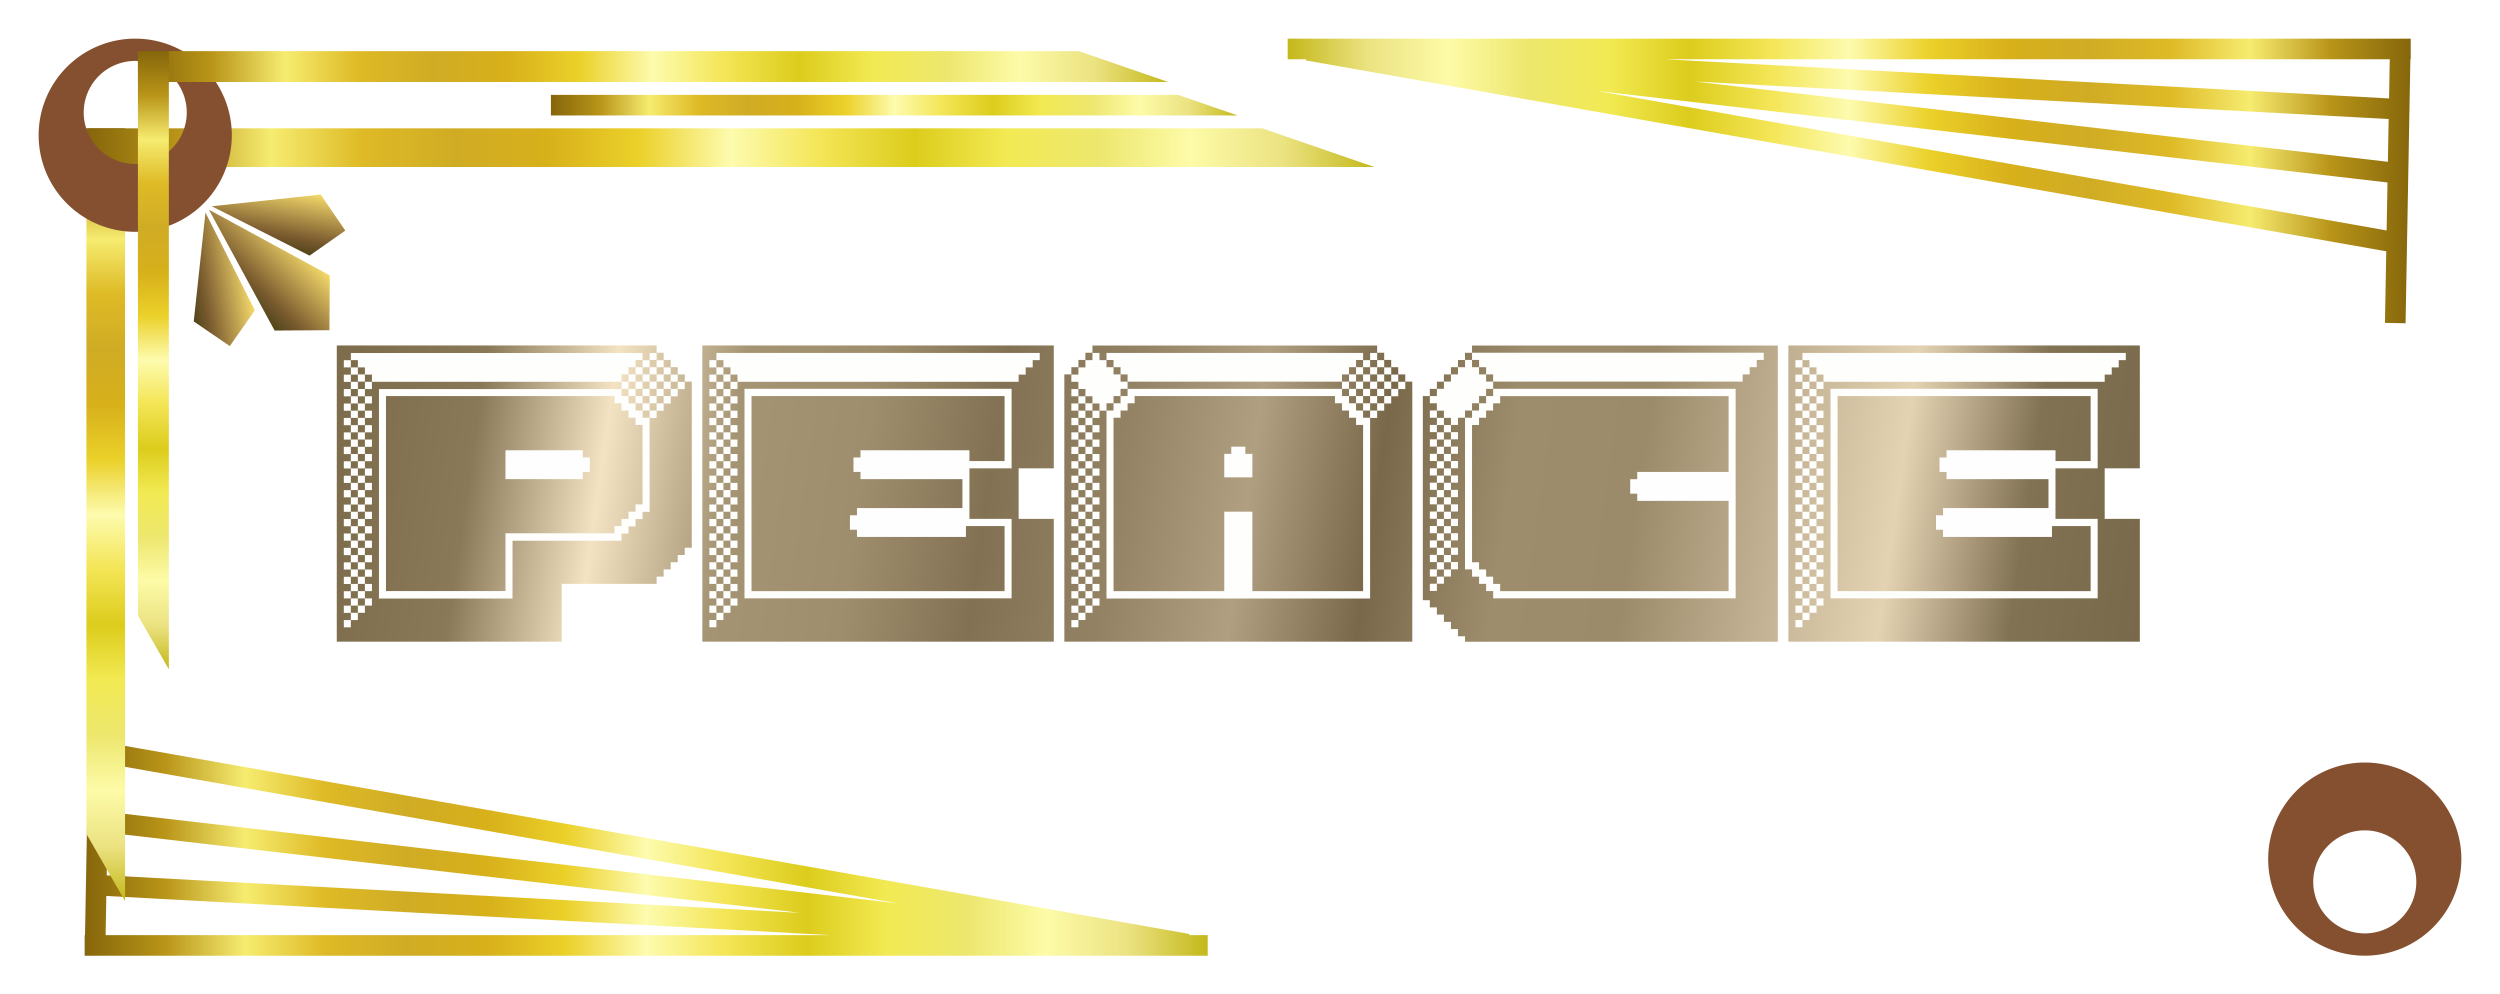 <?xml version="1.0" encoding="UTF-8"?>
<svg version="1.1" viewBox="0 0 970.58 386.05" xmlns="http://www.w3.org/2000/svg" xmlns:xlink="http://www.w3.org/1999/xlink">
<defs>
<linearGradient id="f" x1="252.45" x2="552.45" y1="131.92" y2="131.92" gradientTransform="matrix(1 0 0 .75 -85.153 25.522)" gradientUnits="userSpaceOnUse" xlink:href="#a"/>
<linearGradient id="a">
<stop stop-color="#85660b" offset="0"/>
<stop stop-color="#b89418" offset=".071"/>
<stop stop-color="#f6ec70" offset=".143"/>
<stop stop-color="#deba26" offset=".214"/>
<stop stop-color="#d0ac25" offset=".286"/>
<stop stop-color="#d7b01a" offset=".357"/>
<stop stop-color="#ebd12a" offset=".429"/>
<stop stop-color="#fdfbae" offset=".5"/>
<stop stop-color="#f3e555" offset=".571"/>
<stop stop-color="#dccc1c" offset=".643"/>
<stop stop-color="#f2ea53" offset=".714"/>
<stop stop-color="#ede76e" offset=".786"/>
<stop stop-color="#fdfba8" offset=".857"/>
<stop stop-color="#ebe281" offset=".929"/>
<stop stop-color="#c4b81a" offset="1"/>
</linearGradient>
<linearGradient id="e" x1="213.5" x2="513.5" y1="189.62" y2="189.62" gradientTransform="matrix(0 1.667 .75 0 32.579 -238.87)" gradientUnits="userSpaceOnUse" xlink:href="#a"/>
<filter id="k" x="0" y="0" width="1" height="1" color-interpolation-filters="sRGB">
<feTurbulence baseFrequency="0.004 0.187" radius="0.7" result="result1" seed="25"/>
<feComposite in="SourceGraphic" in2="result1" operator="in"/>
<feColorMatrix result="result5" values="1 0 0 0 0.1 0 1 0 0 0.1 0 0 1 0 0.1 0 0 0 0.5 0 "/>
<feColorMatrix result="result8" values="2 0 0 0 0 0 2 0 0 0 0 0 2 0 0 0 0 0 1 0 "/>
<feMerge result="result6">
<feMergeNode in="result8"/>
</feMerge>
<feTurbulence baseFrequency="0.002 0.182" radius="0.7" result="result9"/>
<feComposite in="SourceGraphic" in2="result9" operator="in"/>
<feColorMatrix result="result5" values="0.4 0 0 0 0 0 0.4 0 0 0 0 0 0.4 0 0 0 0 0 0.5 0 "/>
<feMerge result="result9">
<feMergeNode in="result5"/>
<feMergeNode in="result6"/>
</feMerge>
<feTurbulence baseFrequency="0.003 0.034" numOctaves="10" result="result11" type="fractalNoise"/>
<feDisplacementMap in="result9" in2="result11" result="result10" scale="20.588"/>
<feMerge result="result7">
<feMergeNode in="SourceGraphic"/>
<feMergeNode in="result10"/>
</feMerge>
<feComposite in="result10" in2="SourceGraphic" k2="0.539" k3="1" operator="arithmetic"/>
</filter>
<linearGradient id="c" x1="213.5" x2="513.5" y1="189.62" y2="189.62" gradientTransform="matrix(0 1.333 .6 0 112.14 51.975)" gradientUnits="userSpaceOnUse" xlink:href="#a"/>
<linearGradient id="b" x1="213.5" x2="513.5" y1="189.62" y2="189.62" gradientTransform="matrix(0 .889 .4 0 165.07 307.2)" gradientUnits="userSpaceOnUse" xlink:href="#a"/>
<linearGradient id="i" x1="-192.15" x2="-130.19" y1="512.59" y2="512.59" gradientTransform="translate(.068)" gradientUnits="userSpaceOnUse" xlink:href="#j"/>
<linearGradient id="j">
<stop stop-color="#f5dc6a" offset="0"/>
<stop stop-color="#eacf65" offset=".071"/>
<stop stop-color="#dec260" offset=".143"/>
<stop stop-color="#d2b55a" offset=".214"/>
<stop stop-color="#c6a954" offset=".286"/>
<stop stop-color="#ba9d4f" offset=".357"/>
<stop stop-color="#af9049" offset=".429"/>
<stop stop-color="#a38442" offset=".5"/>
<stop stop-color="#97783d" offset=".571"/>
<stop stop-color="#8b6c37" offset=".643"/>
<stop stop-color="#7f6031" offset=".714"/>
<stop stop-color="#73562c" offset=".786"/>
<stop stop-color="#675126" offset=".857"/>
<stop stop-color="#5b491e" offset=".929"/>
<stop stop-color="#524417" offset="1"/>
</linearGradient>
<linearGradient id="h" x1="-192.15" x2="-130.19" y1="512.59" y2="512.59" gradientTransform="matrix(.655 -.453 .453 .655 -321.11 126.98)" gradientUnits="userSpaceOnUse" xlink:href="#j"/>
<linearGradient id="g" x1="-192.15" x2="-130.19" y1="512.59" y2="512.59" gradientTransform="matrix(-.655 -.453 -.453 .655 -1.092 126.98)" gradientUnits="userSpaceOnUse" xlink:href="#l"/>
<linearGradient id="l">
<stop stop-color="#524417" offset="0"/>
<stop stop-color="#5b491e" offset=".071"/>
<stop stop-color="#675126" offset=".143"/>
<stop stop-color="#73562c" offset=".214"/>
<stop stop-color="#7f6031" offset=".286"/>
<stop stop-color="#8b6c37" offset=".357"/>
<stop stop-color="#97783d" offset=".429"/>
<stop stop-color="#a38442" offset=".5"/>
<stop stop-color="#af9049" offset=".571"/>
<stop stop-color="#ba9d4f" offset=".643"/>
<stop stop-color="#c6a954" offset=".714"/>
<stop stop-color="#d2b55a" offset=".786"/>
<stop stop-color="#dec260" offset=".857"/>
<stop stop-color="#eacf65" offset=".929"/>
<stop stop-color="#f5dc6a" offset="1"/>
</linearGradient>
<linearGradient id="d" x1="252.45" x2="552.45" y1="131.92" y2="131.92" gradientTransform="matrix(.8 0 0 .6 17.958 263.49)" gradientUnits="userSpaceOnUse" xlink:href="#a"/>
<linearGradient id="o" x1="33.219" x2="469.22" y1="635.6" y2="635.6" gradientTransform="translate(9.273 157.6)" gradientUnits="userSpaceOnUse" xlink:href="#a"/>
<linearGradient id="n" x1="33.219" x2="469.22" y1="635.6" y2="635.6" gradientTransform="matrix(-1 0 0 -1 978.77 1183.2)" gradientUnits="userSpaceOnUse" xlink:href="#a"/>
<linearGradient id="m" x1="147.79" x2="840.38" y1="619.64" y2="719.64" gradientTransform="translate(-9.63 -477.39)" gradientUnits="userSpaceOnUse">
<stop stop-color="#7e6d4d" offset="0"/>
<stop stop-color="#897959" offset=".071"/>
<stop stop-color="#f4e3c2" offset=".143"/>
<stop stop-color="#a49474" offset=".214"/>
<stop stop-color="#9f8e6e" offset=".286"/>
<stop stop-color="#827253" offset=".357"/>
<stop stop-color="#938364" offset=".429"/>
<stop stop-color="#b09f80" offset=".5"/>
<stop stop-color="#79694a" offset=".571"/>
<stop stop-color="#9e8d6d" offset=".643"/>
<stop stop-color="#9b8b6b" offset=".714"/>
<stop stop-color="#c0af90" offset=".786"/>
<stop stop-color="#e4d3b3" offset=".857"/>
<stop stop-color="#827254" offset=".929"/>
<stop stop-color="#79694b" offset="1"/>
</linearGradient>
</defs>
<g transform="translate(-9.63 -477.39)">
<path d="m943.55 602.89 0.072-3.998 1.791-98.496h0.143v-7.854-0.146h-4-3.998-424.01-4v8h4 3.195l-0.08 0.459 419.39 74.107-0.434 23.783-0.072 4 7.998 0.145zm-7.346-36.025-306.46-54.15 306.79 35.523-0.34 18.627zm0.484-26.662-269.12-31.162 269.42 14.57-0.303 16.592zm0.447-24.596-281.26-15.211h281.54l-0.277 15.211z" color="#000000" color-rendering="auto" fill="url(#n)" fill-rule="evenodd" image-rendering="auto" shape-rendering="auto" solid-color="#000000" style="block-progression:tb;isolation:auto;mix-blend-mode:normal;text-decoration-color:#000000;text-decoration-line:none;text-decoration-style:solid;text-indent:0;text-transform:none;white-space:normal"/>
<path d="m44.498 737.95-0.072 3.998-1.791 98.496h-0.143v7.854 0.146h4 3.998 424.01 4v-8h-4-3.195l0.08-0.459-419.39-74.107 0.434-23.783 0.072-4-7.998-0.145zm7.346 36.025 306.46 54.15-306.79-35.523 0.34-18.627zm-0.484 26.662 269.12 31.162-269.42-14.57 0.303-16.592zm-0.447 24.596 281.26 15.211h-281.54l0.277-15.211z" color="#000000" color-rendering="auto" fill="url(#o)" fill-rule="evenodd" image-rendering="auto" shape-rendering="auto" solid-color="#000000" style="block-progression:tb;isolation:auto;mix-blend-mode:normal;text-decoration-color:#000000;text-decoration-line:none;text-decoration-style:solid;text-indent:0;text-transform:none;white-space:normal"/>
<g transform="matrix(0 1 1 0 -273.46 277.31)">
<g>
<g transform="translate(82.621 199.68)" fill-rule="evenodd">
<path d="m167.29 116.96v15h300l-26.088-15h-273.91z" fill="url(#f)"/>
<path d="m167.29 116.96h15v500l-15-43.48v-456.52z" fill="url(#e)"/>
</g>
<path d="m252.58 298.09a37.5 37.5 0 0 0-37.5 37.5 37.5 37.5 0 0 0 37.5 37.5 37.5 37.5 0 0 0 37.5-37.5 37.5 37.5 0 0 0-37.5-37.5zm-8.844 17.5a20 20 0 0 1 20 20 20 20 0 0 1-20 20 20 20 0 0 1-20-20 20 20 0 0 1 20-20z" fill="#855030" fill-rule="evenodd" filter="url(#k)"/>
<path d="m219.92 336.64h12v400l-12-34.784v-365.22z" fill="url(#c)" fill-rule="evenodd"/>
<path d="m236.92 496.97h8v266.67l-8-23.189v-243.48z" fill="url(#b)" fill-rule="evenodd"/>
<g transform="matrix(.352 -.352 -.352 -.352 541.83 511.12)">
<path d="m-130.69 475.62-30.415 102.92-30.415-102.92 30.415-30.04z" fill="url(#i)"/>
<path d="m-191.27 497.67 26.706 81.174-66.542-53.616 6.309-33.451z" fill="url(#h)"/>
<path d="m-130.94 497.67-26.706 81.174 66.542-53.616-6.309-33.451z" fill="url(#g)"/>
</g>
<path d="m219.92 336.64v12h240l-20.87-12h-219.13z" fill="url(#d)" fill-rule="evenodd"/>
</g>
</g>
<g transform="matrix(0 -1 -1 0 1263.3 1063.5)">
<g>
<g transform="translate(82.621 199.68)" fill-rule="evenodd">
<path d="m167.29 116.96v15h300l-26.088-15h-273.91z" fill="url(#f)"/>
<path d="m167.29 116.96h15v500l-15-43.48v-456.52z" fill="url(#e)"/>
</g>
<path d="m252.58 298.09a37.5 37.5 0 0 0-37.5 37.5 37.5 37.5 0 0 0 37.5 37.5 37.5 37.5 0 0 0 37.5-37.5 37.5 37.5 0 0 0-37.5-37.5zm-8.844 17.5a20 20 0 0 1 20 20 20 20 0 0 1-20 20 20 20 0 0 1-20-20 20 20 0 0 1 20-20z" fill="#855030" fill-rule="evenodd" filter="url(#k)"/>
<path d="m219.92 336.64h12v400l-12-34.784v-365.22z" fill="url(#c)" fill-rule="evenodd"/>
<path d="m236.92 496.97h8v266.67l-8-23.189v-243.48z" fill="url(#b)" fill-rule="evenodd"/>
<g transform="matrix(.352 -.352 -.352 -.352 541.83 511.12)">
<path d="m-130.69 475.62-30.415 102.92-30.415-102.92 30.415-30.04z" fill="url(#i)"/>
<path d="m-191.27 497.67 26.706 81.174-66.542-53.616 6.309-33.451z" fill="url(#h)"/>
<path d="m-130.94 497.67-26.706 81.174 66.542-53.616-6.309-33.451z" fill="url(#g)"/>
</g>
<path d="m219.92 336.64v12h240l-20.87-12h-219.13z" fill="url(#d)" fill-rule="evenodd"/>
</g>
</g>
</g>
<path d="m332.7 207.06v-1.402h-1.365-1.365v-2.805-2.805h1.365 1.365v-1.402-1.402h21.15 21.15v5.61 5.61h-21.15-21.15v-1.402zm421.64 0v-1.402h-1.365-1.365v-2.805-2.805h1.365 1.365v-1.402-1.402h21.15 21.15v5.61 5.61h-21.15-21.15v-1.402zm-118.71-14.024v-1.402h-1.365-1.365v-2.805-2.805h1.365 1.365v-1.402-1.402h17.739 17.739v5.61 5.61h-17.739-17.739v-1.402zm-439.38-12.622v-5.61h15.01 15.01v1.402 1.402h1.365 1.365v2.805 2.805h-1.365-1.365v1.402 1.402h-15.01-15.01v-5.61zm137.82 4.207v-1.402h-1.365-1.365v-2.805-2.805h1.365 1.365v-1.402-1.402h21.15 21.15v5.61 5.61h-21.15-21.15v-1.402zm421.64 0v-1.402h-1.365-1.365v-2.805-2.805h1.365 1.365v-1.402-1.402h21.15 21.15v5.61 5.61h-21.15-21.15v-1.402zm-277.68-9.817v-1.402h2.729 2.729v1.402 1.402h-2.729-2.729v-1.402z" fill="#fefefe"/>
<path d="m133.48 242.12v-1.402h1.365 1.365v-1.402-1.402h-1.365-1.365v-1.402-1.402h1.365 1.365v-1.402-1.402h-1.365-1.365v-1.402-1.402h1.365 1.365v-1.402-1.402h-1.365-1.365v-1.402-1.402h1.365 1.365v-1.402-1.402h-1.365-1.365v-1.402-1.402h1.365 1.365v-1.402-1.402h-1.365-1.365v-1.402-1.402h1.365 1.365v-1.402-1.402h-1.365-1.365v-1.402-1.402h1.365 1.365v-1.402-1.402h-1.365-1.365v-1.402-1.402h1.365 1.365v-1.402-1.402h-1.365-1.365v-1.402-1.402h1.365 1.365v-1.402-1.402h-1.365-1.365v-1.402-1.402h1.365 1.365v-1.402-1.402h-1.365-1.365v-1.402-1.402h1.365 1.365v-1.402-1.402h-1.365-1.365v-1.402-1.402h1.365 1.365v-1.402-1.402h-1.365-1.365v-1.402-1.402h1.365 1.365v-1.402-1.402h-1.365-1.365v-1.402-1.402h1.365 1.365v-1.402-1.402h-1.365-1.365v-1.402-1.402h1.365 1.365v-1.402-1.402h-1.365-1.365v-1.402-1.402h1.365 1.365v-1.402-1.402h-1.365-1.365v-1.402-1.402h1.365 1.365v-1.402-1.402h-1.365-1.365v-1.402-1.402h1.365 1.365v-1.402-1.402h-1.365-1.365v-1.402-1.402h1.365 1.365v-1.402-1.402h56.628 56.628v1.402 1.402h1.365 1.365v-1.402-1.402h1.365 1.365v1.402 1.402h1.365 1.365v1.402 1.402h1.365 1.365v1.402 1.402h1.365 1.365v1.402 1.402h1.365 1.365v1.402 1.402h-1.365-1.365v1.402 1.402h-1.365-1.365v1.402 1.402h-1.365-1.365v1.402 1.402h-1.365-1.365v1.402 1.402h-1.365-1.365v18.232 18.232h-1.365-1.365v1.402 1.402h-1.365-1.365v1.402 1.402h-1.365-1.365v1.402 1.402h-1.365-1.365v1.402 1.402h-21.15-21.15v11.22 11.22h-25.926-25.926v-40.671-40.671h47.076 47.076v-1.402-1.402h-48.441-48.441v1.402 1.402h-1.365-1.365v1.402 1.402h1.365 1.365v1.402 1.402h-1.365-1.365v1.402 1.402h1.365 1.365v1.402 1.402h-1.365-1.365v1.402 1.402h1.365 1.365v1.402 1.402h-1.365-1.365v1.402 1.402h1.365 1.365v1.402 1.402h-1.365-1.365v1.402 1.402h1.365 1.365v1.402 1.402h-1.365-1.365v1.402 1.402h1.365 1.365v1.402 1.402h-1.365-1.365v1.402 1.402h1.365 1.365v1.402 1.402h-1.365-1.365v1.402 1.402h1.365 1.365v1.402 1.402h-1.365-1.365v1.402 1.402h1.365 1.365v1.402 1.402h-1.365-1.365v1.402 1.402h1.365 1.365v1.402 1.402h-1.365-1.365v1.402 1.402h1.365 1.365v1.402 1.402h-1.365-1.365v1.402 1.402h1.365 1.365v1.402 1.402h-1.365-1.365v1.402 1.402h1.365 1.365v1.402 1.402h-1.365-1.365v1.402 1.402h1.365 1.365v1.402 1.402h-1.365-1.365v1.402 1.402h1.365 1.365v1.402 1.402h-1.365-1.365v1.402 1.402h-1.365-1.365v1.402 1.402h-1.365-1.365v1.402 1.402h-1.365-1.365v-1.402zm5.458-5.61v-1.402h1.365 1.365v-1.402-1.402h-1.365-1.365v-1.402-1.402h1.365 1.365v-1.402-1.402h-1.365-1.365v-1.402-1.402h1.365 1.365v-1.402-1.402h-1.365-1.365v-1.402-1.402h1.365 1.365v-1.402-1.402h-1.365-1.365v-1.402-1.402h1.365 1.365v-1.402-1.402h-1.365-1.365v-1.402-1.402h1.365 1.365v-1.402-1.402h-1.365-1.365v-1.402-1.402h1.365 1.365v-1.402-1.402h-1.365-1.365v-1.402-1.402h1.365 1.365v-1.402-1.402h-1.365-1.365v-1.402-1.402h1.365 1.365v-1.402-1.402h-1.365-1.365v-1.402-1.402h1.365 1.365v-1.402-1.402h-1.365-1.365v-1.402-1.402h1.365 1.365v-1.402-1.402h-1.365-1.365v-1.402-1.402h1.365 1.365v-1.402-1.402h-1.365-1.365v-1.402-1.402h1.365 1.365v-1.402-1.402h-1.365-1.365v-1.402-1.402h1.365 1.365v-1.402-1.402h-1.365-1.365v-1.402-1.402h1.365 1.365v-1.402-1.402h-1.365-1.365v-1.402-1.402h1.365 1.365v-1.402-1.402h1.365 1.365v-1.402-1.402h-1.365-1.365v-1.402-1.402h-1.365-1.365v-1.402-1.402h-1.365-1.365v1.402 1.402h1.365 1.365v1.402 1.402h-1.365-1.365v1.402 1.402h1.365 1.365v1.402 1.402h-1.365-1.365v1.402 1.402h1.365 1.365v1.402 1.402h-1.365-1.365v1.402 1.402h1.365 1.365v1.402 1.402h-1.365-1.365v1.402 1.402h1.365 1.365v1.402 1.402h-1.365-1.365v1.402 1.402h1.365 1.365v1.402 1.402h-1.365-1.365v1.402 1.402h1.365 1.365v1.402 1.402h-1.365-1.365v1.402 1.402h1.365 1.365v1.402 1.402h-1.365-1.365v1.402 1.402h1.365 1.365v1.402 1.402h-1.365-1.365v1.402 1.402h1.365 1.365v1.402 1.402h-1.365-1.365v1.402 1.402h1.365 1.365v1.402 1.402h-1.365-1.365v1.402 1.402h1.365 1.365v1.402 1.402h-1.365-1.365v1.402 1.402h1.365 1.365v1.402 1.402h-1.365-1.365v1.402 1.402h1.365 1.365v1.402 1.402h-1.365-1.365v1.402 1.402h1.365 1.365v1.402 1.402h-1.365-1.365v1.402 1.402h1.365 1.365v1.402 1.402h-1.365-1.365v1.402 1.402h1.365 1.365v1.402 1.402h-1.365-1.365v1.402 1.402h1.365 1.365v-1.402zm0-89.756v-1.402h1.365 1.365v1.402 1.402h-1.365-1.365v-1.402zm57.31 71.524v-11.22h21.15 21.15v-1.402-1.402h1.365 1.365v-1.402-1.402h1.365 1.365v-1.402-1.402h1.365 1.365v-1.402-1.402h1.365 1.365v-15.427-15.427h-1.365-1.365v-1.402-1.402h-1.365-1.365v-1.402-1.402h-1.365-1.365v-1.402-1.402h-1.365-1.365v-1.402-1.402h-44.347-44.347v37.866 37.866h23.197 23.197v-11.22zm55.945-57.5v-1.402h1.365 1.365v-1.402-1.402h1.365 1.365v-1.402-1.402h1.365 1.365v-1.402-1.402h1.365 1.365v-1.402-1.402h-1.365-1.365v-1.402-1.402h-1.365-1.365v-1.402-1.402h-1.365-1.365v-1.402-1.402h-1.365-1.365v1.402 1.402h-1.365-1.365v-1.402-1.402h-1.365-1.365v1.402 1.402h-1.365-1.365v1.402 1.402h-1.365-1.365v1.402 1.402h1.365 1.365v1.402 1.402h-1.365-1.365v1.402 1.402h1.365 1.365v1.402 1.402h1.365 1.365v1.402 1.402h1.365 1.365v1.402 1.402h1.365 1.365v-1.402zm-2.729-2.805v-1.402h-1.365-1.365v-1.402-1.402h-1.365-1.365v-1.402-1.402h1.365 1.365v-1.402-1.402h-1.365-1.365v-1.402-1.402h1.365 1.365v-1.402-1.402h1.365 1.365v1.402 1.402h1.365 1.365v-1.402-1.402h1.365 1.365v1.402 1.402h1.365 1.365v1.402 1.402h1.365 1.365v1.402 1.402h-1.365-1.365v1.402 1.402h-1.365-1.365v1.402 1.402h-1.365-1.365v1.402 1.402h-1.365-1.365v-1.402zm2.729-2.805v-1.402h1.365 1.365v-1.402-1.402h1.365 1.365v-1.402-1.402h-1.365-1.365v-1.402-1.402h-1.365-1.365v1.402 1.402h-1.365-1.365v-1.402-1.402h-1.365-1.365v1.402 1.402h1.365 1.365v1.402 1.402h-1.365-1.365v1.402 1.402h1.365 1.365v1.402 1.402h1.365 1.365v-1.402zm-2.729-2.805v-1.402h1.365 1.365v-1.402-1.402h1.365 1.365v1.402 1.402h-1.365-1.365v1.402 1.402h-1.365-1.365v-1.402zm25.926 89.756v-1.402h1.365 1.365v-1.402-1.402h-1.365-1.365v-1.402-1.402h1.365 1.365v-1.402-1.402h-1.365-1.365v-1.402-1.402h1.365 1.365v-1.402-1.402h-1.365-1.365v-1.402-1.402h1.365 1.365v-1.402-1.402h-1.365-1.365v-1.402-1.402h1.365 1.365v-1.402-1.402h-1.365-1.365v-1.402-1.402h1.365 1.365v-1.402-1.402h-1.365-1.365v-1.402-1.402h1.365 1.365v-1.402-1.402h-1.365-1.365v-1.402-1.402h1.365 1.365v-1.402-1.402h-1.365-1.365v-1.402-1.402h1.365 1.365v-1.402-1.402h-1.365-1.365v-1.402-1.402h1.365 1.365v-1.402-1.402h-1.365-1.365v-1.402-1.402h1.365 1.365v-1.402-1.402h-1.365-1.365v-1.402-1.402h1.365 1.365v-1.402-1.402h-1.365-1.365v-1.402-1.402h1.365 1.365v-1.402-1.402h-1.365-1.365v-1.402-1.402h1.365 1.365v-1.402-1.402h-1.365-1.365v-1.402-1.402h1.365 1.365v-1.402-1.402h-1.365-1.365v-1.402-1.402h1.365 1.365v-1.402-1.402h-1.365-1.365v-1.402-1.402h1.365 1.365v-1.402-1.402h-1.365-1.365v-1.402-1.402h1.365 1.365v-1.402-1.402h-1.365-1.365v-1.402-1.402h1.365 1.365v-1.402-1.402h62.768 62.768v1.402 1.402h-1.365-1.365v1.402 1.402h-1.365-1.365v1.402 1.402h-1.365-1.365v1.402 1.402h-54.581-54.581v1.402 1.402h-1.365-1.365v1.402 1.402h1.365 1.365v1.402 1.402h-1.365-1.365v1.402 1.402h1.365 1.365v1.402 1.402h-1.365-1.365v1.402 1.402h1.365 1.365v1.402 1.402h-1.365-1.365v1.402 1.402h1.365 1.365v1.402 1.402h-1.365-1.365v1.402 1.402h1.365 1.365v1.402 1.402h-1.365-1.365v1.402 1.402h1.365 1.365v1.402 1.402h-1.365-1.365v1.402 1.402h1.365 1.365v1.402 1.402h-1.365-1.365v1.402 1.402h1.365 1.365v1.402 1.402h-1.365-1.365v1.402 1.402h1.365 1.365v1.402 1.402h-1.365-1.365v1.402 1.402h1.365 1.365v1.402 1.402h-1.365-1.365v1.402 1.402h1.365 1.365v1.402 1.402h-1.365-1.365v1.402 1.402h1.365 1.365v1.402 1.402h-1.365-1.365v1.402 1.402h1.365 1.365v1.402 1.402h-1.365-1.365v1.402 1.402h1.365 1.365v1.402 1.402h-1.365-1.365v1.402 1.402h1.365 1.365v1.402 1.402h-1.365-1.365v1.402 1.402h-1.365-1.365v1.402 1.402h-1.365-1.365v1.402 1.402h-1.365-1.365v-1.402zm5.458-5.61v-1.402h1.365 1.365v-1.402-1.402h-1.365-1.365v-1.402-1.402h1.365 1.365v-1.402-1.402h-1.365-1.365v-1.402-1.402h1.365 1.365v-1.402-1.402h-1.365-1.365v-1.402-1.402h1.365 1.365v-1.402-1.402h-1.365-1.365v-1.402-1.402h1.365 1.365v-1.402-1.402h-1.365-1.365v-1.402-1.402h1.365 1.365v-1.402-1.402h-1.365-1.365v-1.402-1.402h1.365 1.365v-1.402-1.402h-1.365-1.365v-1.402-1.402h1.365 1.365v-1.402-1.402h-1.365-1.365v-1.402-1.402h1.365 1.365v-1.402-1.402h-1.365-1.365v-1.402-1.402h1.365 1.365v-1.402-1.402h-1.365-1.365v-1.402-1.402h1.365 1.365v-1.402-1.402h-1.365-1.365v-1.402-1.402h1.365 1.365v-1.402-1.402h-1.365-1.365v-1.402-1.402h1.365 1.365v-1.402-1.402h-1.365-1.365v-1.402-1.402h1.365 1.365v-1.402-1.402h-1.365-1.365v-1.402-1.402h1.365 1.365v-1.402-1.402h-1.365-1.365v-1.402-1.402h1.365 1.365v-1.402-1.402h1.365 1.365v-1.402-1.402h-1.365-1.365v-1.402-1.402h-1.365-1.365v-1.402-1.402h-1.365-1.365v1.402 1.402h1.365 1.365v1.402 1.402h-1.365-1.365v1.402 1.402h1.365 1.365v1.402 1.402h-1.365-1.365v1.402 1.402h1.365 1.365v1.402 1.402h-1.365-1.365v1.402 1.402h1.365 1.365v1.402 1.402h-1.365-1.365v1.402 1.402h1.365 1.365v1.402 1.402h-1.365-1.365v1.402 1.402h1.365 1.365v1.402 1.402h-1.365-1.365v1.402 1.402h1.365 1.365v1.402 1.402h-1.365-1.365v1.402 1.402h1.365 1.365v1.402 1.402h-1.365-1.365v1.402 1.402h1.365 1.365v1.402 1.402h-1.365-1.365v1.402 1.402h1.365 1.365v1.402 1.402h-1.365-1.365v1.402 1.402h1.365 1.365v1.402 1.402h-1.365-1.365v1.402 1.402h1.365 1.365v1.402 1.402h-1.365-1.365v1.402 1.402h1.365 1.365v1.402 1.402h-1.365-1.365v1.402 1.402h1.365 1.365v1.402 1.402h-1.365-1.365v1.402 1.402h1.365 1.365v1.402 1.402h-1.365-1.365v1.402 1.402h1.365 1.365v1.402 1.402h-1.365-1.365v1.402 1.402h1.365 1.365v1.402 1.402h-1.365-1.365v1.402 1.402h1.365 1.365v-1.402zm0-89.756v-1.402h1.365 1.365v1.402 1.402h-1.365-1.365v-1.402zm135.09 95.366v-1.402h1.365 1.365v-1.402-1.402h-1.365-1.365v-1.402-1.402h1.365 1.365v-1.402-1.402h-1.365-1.365v-1.402-1.402h1.365 1.365v-1.402-1.402h-1.365-1.365v-1.402-1.402h1.365 1.365v-1.402-1.402h-1.365-1.365v-1.402-1.402h1.365 1.365v-1.402-1.402h-1.365-1.365v-1.402-1.402h1.365 1.365v-1.402-1.402h-1.365-1.365v-1.402-1.402h1.365 1.365v-1.402-1.402h-1.365-1.365v-1.402-1.402h1.365 1.365v-1.402-1.402h-1.365-1.365v-1.402-1.402h1.365 1.365v-1.402-1.402h-1.365-1.365v-1.402-1.402h1.365 1.365v-1.402-1.402h-1.365-1.365v-1.402-1.402h1.365 1.365v-1.402-1.402h-1.365-1.365v-1.402-1.402h1.365 1.365v-1.402-1.402h-1.365-1.365v-1.402-1.402h1.365 1.365v-1.402-1.402h-1.365-1.365v-1.402-1.402h1.365 1.365v-1.402-1.402h-1.365-1.365v-1.402-1.402h1.365 1.365v-1.402-1.402h-1.365-1.365v-1.402-1.402h1.365 1.365v-1.402-1.402h-1.365-1.365v-1.402-1.402h1.365 1.365v-1.402-1.402h-1.365-1.365v-1.402-1.402h1.365 1.365v-1.402-1.402h1.365 1.365v-1.402-1.402h1.365 1.365v-1.402-1.402h1.365 1.365v1.402 1.402h1.365 1.365v-1.402-1.402h49.805 49.805v1.402 1.402h1.365 1.365v-1.402-1.402h1.365 1.365v1.402 1.402h1.365 1.365v1.402 1.402h1.365 1.365v1.402 1.402h1.365 1.365v1.402 1.402h1.365 1.365v1.402 1.402h-1.365-1.365v1.402 1.402h-1.365-1.365v1.402 1.402h-1.365-1.365v1.402 1.402h-1.365-1.365v1.402 1.402h-1.365-1.365v35.061 35.061h-51.17-51.17v-36.463-36.463h-1.365-1.365v1.402 1.402h-1.365-1.365v1.402 1.402h1.365 1.365v1.402 1.402h-1.365-1.365v1.402 1.402h1.365 1.365v1.402 1.402h-1.365-1.365v1.402 1.402h1.365 1.365v1.402 1.402h-1.365-1.365v1.402 1.402h1.365 1.365v1.402 1.402h-1.365-1.365v1.402 1.402h1.365 1.365v1.402 1.402h-1.365-1.365v1.402 1.402h1.365 1.365v1.402 1.402h-1.365-1.365v1.402 1.402h1.365 1.365v1.402 1.402h-1.365-1.365v1.402 1.402h1.365 1.365v1.402 1.402h-1.365-1.365v1.402 1.402h1.365 1.365v1.402 1.402h-1.365-1.365v1.402 1.402h1.365 1.365v1.402 1.402h-1.365-1.365v1.402 1.402h1.365 1.365v1.402 1.402h-1.365-1.365v1.402 1.402h1.365 1.365v1.402 1.402h-1.365-1.365v1.402 1.402h1.365 1.365v1.402 1.402h-1.365-1.365v1.402 1.402h-1.365-1.365v1.402 1.402h-1.365-1.365v1.402 1.402h-1.365-1.365v-1.402zm5.458-5.61v-1.402h1.365 1.365v-1.402-1.402h-1.365-1.365v-1.402-1.402h1.365 1.365v-1.402-1.402h-1.365-1.365v-1.402-1.402h1.365 1.365v-1.402-1.402h-1.365-1.365v-1.402-1.402h1.365 1.365v-1.402-1.402h-1.365-1.365v-1.402-1.402h1.365 1.365v-1.402-1.402h-1.365-1.365v-1.402-1.402h1.365 1.365v-1.402-1.402h-1.365-1.365v-1.402-1.402h1.365 1.365v-1.402-1.402h-1.365-1.365v-1.402-1.402h1.365 1.365v-1.402-1.402h-1.365-1.365v-1.402-1.402h1.365 1.365v-1.402-1.402h-1.365-1.365v-1.402-1.402h1.365 1.365v-1.402-1.402h-1.365-1.365v-1.402-1.402h1.365 1.365v-1.402-1.402h-1.365-1.365v-1.402-1.402h1.365 1.365v-1.402-1.402h-1.365-1.365v-1.402-1.402h1.365 1.365v-1.402-1.402h-1.365-1.365v-1.402-1.402h1.365 1.365v-1.402-1.402h1.365 1.365v-1.402-1.402h-1.365-1.365v-1.402-1.402h-1.365-1.365v-1.402-1.402h-1.365-1.365v1.402 1.402h1.365 1.365v1.402 1.402h-1.365-1.365v1.402 1.402h1.365 1.365v1.402 1.402h-1.365-1.365v1.402 1.402h1.365 1.365v1.402 1.402h-1.365-1.365v1.402 1.402h1.365 1.365v1.402 1.402h-1.365-1.365v1.402 1.402h1.365 1.365v1.402 1.402h-1.365-1.365v1.402 1.402h1.365 1.365v1.402 1.402h-1.365-1.365v1.402 1.402h1.365 1.365v1.402 1.402h-1.365-1.365v1.402 1.402h1.365 1.365v1.402 1.402h-1.365-1.365v1.402 1.402h1.365 1.365v1.402 1.402h-1.365-1.365v1.402 1.402h1.365 1.365v1.402 1.402h-1.365-1.365v1.402 1.402h1.365 1.365v1.402 1.402h-1.365-1.365v1.402 1.402h1.365 1.365v1.402 1.402h-1.365-1.365v1.402 1.402h1.365 1.365v1.402 1.402h-1.365-1.365v1.402 1.402h1.365 1.365v1.402 1.402h-1.365-1.365v1.402 1.402h1.365 1.365v1.402 1.402h-1.365-1.365v1.402 1.402h1.365 1.365v-1.402zm0-78.537v-1.402h1.365 1.365v1.402 1.402h-1.365-1.365v-1.402zm53.899 56.098v-15.427h5.458 5.458v15.427 15.427h21.491 21.491v-32.256-32.256h-1.365-1.365v-1.402-1.402h-1.365-1.365v-1.402-1.402h-1.365-1.365v-1.402-1.402h-1.365-1.365v-1.402-1.402h-38.889-38.889v1.402 1.402h-1.365-1.365v1.402 1.402h-1.365-1.365v1.402 1.402h-1.365-1.365v33.659 33.659h21.491 21.491v-15.427zm0-33.308v-4.558h5.458 5.458v4.558 4.558h-5.458-5.458v-4.558zm56.628-19.985v-1.402h1.365 1.365v-1.402-1.402h1.365 1.365v-1.402-1.402h1.365 1.365v-1.402-1.402h1.365 1.365v-1.402-1.402h-1.365-1.365v-1.402-1.402h-1.365-1.365v-1.402-1.402h-1.365-1.365v-1.402-1.402h-1.365-1.365v1.402 1.402h-1.365-1.365v-1.402-1.402h-1.365-1.365v1.402 1.402h-1.365-1.365v1.402 1.402h-1.365-1.365v1.402 1.402h-41.618-41.618v-1.402-1.402h-1.365-1.365v-1.402-1.402h-1.365-1.365v-1.402-1.402h-1.365-1.365v1.402 1.402h1.365 1.365v1.402 1.402h1.365 1.365v1.402 1.402h1.365 1.365v1.402 1.402h-1.365-1.365v1.402 1.402h-1.365-1.365v1.402 1.402h-1.365-1.365v1.402 1.402h1.365 1.365v-1.402-1.402h1.365 1.365v-1.402-1.402h1.365 1.365v-1.402-1.402h41.618 41.618v1.402 1.402h1.365 1.365v1.402 1.402h1.365 1.365v1.402 1.402h1.365 1.365v1.402 1.402h1.365 1.365v-1.402zm-2.729-2.805v-1.402h-1.365-1.365v-1.402-1.402h-1.365-1.365v-1.402-1.402h-1.365-1.365v-1.402-1.402h1.365 1.365v-1.402-1.402h1.365 1.365v-1.402-1.402h1.365 1.365v1.402 1.402h1.365 1.365v-1.402-1.402h1.365 1.365v1.402 1.402h1.365 1.365v1.402 1.402h1.365 1.365v1.402 1.402h-1.365-1.365v1.402 1.402h-1.365-1.365v1.402 1.402h-1.365-1.365v1.402 1.402h-1.365-1.365v-1.402zm2.729-2.805v-1.402h1.365 1.365v-1.402-1.402h1.365 1.365v-1.402-1.402h-1.365-1.365v-1.402-1.402h-1.365-1.365v1.402 1.402h-1.365-1.365v-1.402-1.402h-1.365-1.365v1.402 1.402h-1.365-1.365v1.402 1.402h1.365 1.365v1.402 1.402h1.365 1.365v1.402 1.402h1.365 1.365v-1.402zm-2.729-2.805v-1.402h-1.365-1.365v-1.402-1.402h1.365 1.365v1.402 1.402h1.365 1.365v-1.402-1.402h1.365 1.365v1.402 1.402h-1.365-1.365v1.402 1.402h-1.365-1.365v-1.402zm167.84 89.756v-1.402h1.365 1.365v-1.402-1.402h-1.365-1.365v-1.402-1.402h1.365 1.365v-1.402-1.402h-1.365-1.365v-1.402-1.402h1.365 1.365v-1.402-1.402h-1.365-1.365v-1.402-1.402h1.365 1.365v-1.402-1.402h-1.365-1.365v-1.402-1.402h1.365 1.365v-1.402-1.402h-1.365-1.365v-1.402-1.402h1.365 1.365v-1.402-1.402h-1.365-1.365v-1.402-1.402h1.365 1.365v-1.402-1.402h-1.365-1.365v-1.402-1.402h1.365 1.365v-1.402-1.402h-1.365-1.365v-1.402-1.402h1.365 1.365v-1.402-1.402h-1.365-1.365v-1.402-1.402h1.365 1.365v-1.402-1.402h-1.365-1.365v-1.402-1.402h1.365 1.365v-1.402-1.402h-1.365-1.365v-1.402-1.402h1.365 1.365v-1.402-1.402h-1.365-1.365v-1.402-1.402h1.365 1.365v-1.402-1.402h-1.365-1.365v-1.402-1.402h1.365 1.365v-1.402-1.402h-1.365-1.365v-1.402-1.402h1.365 1.365v-1.402-1.402h-1.365-1.365v-1.402-1.402h1.365 1.365v-1.402-1.402h-1.365-1.365v-1.402-1.402h1.365 1.365v-1.402-1.402h-1.365-1.365v-1.402-1.402h1.365 1.365v-1.402-1.402h-1.365-1.365v-1.402-1.402h1.365 1.365v-1.402-1.402h62.768 62.768v1.402 1.402h-1.365-1.365v1.402 1.402h-1.365-1.365v1.402 1.402h-1.365-1.365v1.402 1.402h-54.581-54.581v1.402 1.402h-1.365-1.365v1.402 1.402h1.365 1.365v1.402 1.402h-1.365-1.365v1.402 1.402h1.365 1.365v1.402 1.402h-1.365-1.365v1.402 1.402h1.365 1.365v1.402 1.402h-1.365-1.365v1.402 1.402h1.365 1.365v1.402 1.402h-1.365-1.365v1.402 1.402h1.365 1.365v1.402 1.402h-1.365-1.365v1.402 1.402h1.365 1.365v1.402 1.402h-1.365-1.365v1.402 1.402h1.365 1.365v1.402 1.402h-1.365-1.365v1.402 1.402h1.365 1.365v1.402 1.402h-1.365-1.365v1.402 1.402h1.365 1.365v1.402 1.402h-1.365-1.365v1.402 1.402h1.365 1.365v1.402 1.402h-1.365-1.365v1.402 1.402h1.365 1.365v1.402 1.402h-1.365-1.365v1.402 1.402h1.365 1.365v1.402 1.402h-1.365-1.365v1.402 1.402h1.365 1.365v1.402 1.402h-1.365-1.365v1.402 1.402h1.365 1.365v1.402 1.402h-1.365-1.365v1.402 1.402h1.365 1.365v1.402 1.402h-1.365-1.365v1.402 1.402h-1.365-1.365v1.402 1.402h-1.365-1.365v1.402 1.402h-1.365-1.365v-1.402zm5.458-5.61v-1.402h1.365 1.365v-1.402-1.402h-1.365-1.365v-1.402-1.402h1.365 1.365v-1.402-1.402h-1.365-1.365v-1.402-1.402h1.365 1.365v-1.402-1.402h-1.365-1.365v-1.402-1.402h1.365 1.365v-1.402-1.402h-1.365-1.365v-1.402-1.402h1.365 1.365v-1.402-1.402h-1.365-1.365v-1.402-1.402h1.365 1.365v-1.402-1.402h-1.365-1.365v-1.402-1.402h1.365 1.365v-1.402-1.402h-1.365-1.365v-1.402-1.402h1.365 1.365v-1.402-1.402h-1.365-1.365v-1.402-1.402h1.365 1.365v-1.402-1.402h-1.365-1.365v-1.402-1.402h1.365 1.365v-1.402-1.402h-1.365-1.365v-1.402-1.402h1.365 1.365v-1.402-1.402h-1.365-1.365v-1.402-1.402h1.365 1.365v-1.402-1.402h-1.365-1.365v-1.402-1.402h1.365 1.365v-1.402-1.402h-1.365-1.365v-1.402-1.402h1.365 1.365v-1.402-1.402h-1.365-1.365v-1.402-1.402h1.365 1.365v-1.402-1.402h-1.365-1.365v-1.402-1.402h1.365 1.365v-1.402-1.402h1.365 1.365v-1.402-1.402h-1.365-1.365v-1.402-1.402h-1.365-1.365v-1.402-1.402h-1.365-1.365v1.402 1.402h1.365 1.365v1.402 1.402h-1.365-1.365v1.402 1.402h1.365 1.365v1.402 1.402h-1.365-1.365v1.402 1.402h1.365 1.365v1.402 1.402h-1.365-1.365v1.402 1.402h1.365 1.365v1.402 1.402h-1.365-1.365v1.402 1.402h1.365 1.365v1.402 1.402h-1.365-1.365v1.402 1.402h1.365 1.365v1.402 1.402h-1.365-1.365v1.402 1.402h1.365 1.365v1.402 1.402h-1.365-1.365v1.402 1.402h1.365 1.365v1.402 1.402h-1.365-1.365v1.402 1.402h1.365 1.365v1.402 1.402h-1.365-1.365v1.402 1.402h1.365 1.365v1.402 1.402h-1.365-1.365v1.402 1.402h1.365 1.365v1.402 1.402h-1.365-1.365v1.402 1.402h1.365 1.365v1.402 1.402h-1.365-1.365v1.402 1.402h1.365 1.365v1.402 1.402h-1.365-1.365v1.402 1.402h1.365 1.365v1.402 1.402h-1.365-1.365v1.402 1.402h1.365 1.365v1.402 1.402h-1.365-1.365v1.402 1.402h1.365 1.365v1.402 1.402h-1.365-1.365v1.402 1.402h1.365 1.365v1.402 1.402h-1.365-1.365v1.402 1.402h1.365 1.365v-1.402zm0-89.756v-1.402h1.365 1.365v1.402 1.402h-1.365-1.365v-1.402zm-413.45 44.878v-40.671h51.852 51.852v15.427 15.427h-8.187-8.187v-1.402-1.402h6.823 6.823v-12.622-12.622h-49.123-49.123v37.866 37.866h49.123 49.123v-12.622-12.622h-7.505-7.505v-3.506-3.506h-0.682-0.682v-5.61-5.61h1.365 1.365v7.713 7.713h8.187 8.187v15.427 15.427h-51.852-51.852v-40.671zm290.64 39.268v-1.402h-1.365-1.365v-1.402-1.402h-1.365-1.365v-1.402-1.402h-1.365-1.365v-1.402-1.402h-1.365-1.365v-29.451-29.451h-1.365-1.365v1.402 1.402h-1.365-1.365v1.402 1.402h1.365 1.365v1.402 1.402h-1.365-1.365v1.402 1.402h1.365 1.365v1.402 1.402h-1.365-1.365v1.402 1.402h1.365 1.365v1.402 1.402h-1.365-1.365v1.402 1.402h1.365 1.365v1.402 1.402h-1.365-1.365v1.402 1.402h1.365 1.365v1.402 1.402h-1.365-1.365v1.402 1.402h1.365 1.365v1.402 1.402h-1.365-1.365v1.402 1.402h1.365 1.365v1.402 1.402h-1.365-1.365v1.402 1.402h1.365 1.365v1.402 1.402h-1.365-1.365v1.402 1.402h1.365 1.365v1.402 1.402h-1.365-1.365v1.402 1.402h1.365 1.365v1.402 1.402h-1.365-1.365v1.402 1.402h-1.365-1.365v1.402 1.402h-1.365-1.365v1.402 1.402h-1.365-1.365v-1.402-1.402h1.365 1.365v-1.402-1.402h-1.365-1.365v-1.402-1.402h1.365 1.365v-1.402-1.402h-1.365-1.365v-1.402-1.402h1.365 1.365v-1.402-1.402h-1.365-1.365v-1.402-1.402h1.365 1.365v-1.402-1.402h-1.365-1.365v-1.402-1.402h1.365 1.365v-1.402-1.402h-1.365-1.365v-1.402-1.402h1.365 1.365v-1.402-1.402h-1.365-1.365v-1.402-1.402h1.365 1.365v-1.402-1.402h-1.365-1.365v-1.402-1.402h1.365 1.365v-1.402-1.402h-1.365-1.365v-1.402-1.402h1.365 1.365v-1.402-1.402h-1.365-1.365v-1.402-1.402h1.365 1.365v-1.402-1.402h-1.365-1.365v-1.402-1.402h1.365 1.365v-1.402-1.402h-1.365-1.365v-1.402-1.402h1.365 1.365v-1.402-1.402h-1.365-1.365v-1.402-1.402h1.365 1.365v-1.402-1.402h-1.365-1.365v-1.402-1.402h1.365 1.365v-1.402-1.402h1.365 1.365v-1.402-1.402h1.365 1.365v-1.402-1.402h1.365 1.365v-1.402-1.402h1.365 1.365v-1.402-1.402h1.365 1.365v-1.402-1.402h56.628 56.628v1.402 1.402h-1.365-1.365v1.402 1.402h-1.365-1.365v1.402 1.402h-1.365-1.365v1.402 1.402h-48.441-48.441v1.402 1.402h47.076 47.076v40.671 40.671h-47.076-47.076v-1.402zm91.423-39.268v-37.866h-44.347-44.347v1.402 1.402h-1.365-1.365v1.402 1.402h-1.365-1.365v1.402 1.402h-1.365-1.365v1.402 1.402h-1.365-1.365v26.646 26.646h1.365 1.365v1.402 1.402h1.365 1.365v1.402 1.402h1.365 1.365v1.402 1.402h1.365 1.365v1.402 1.402h44.347 44.347v-37.866zm-110.53 30.854v-1.402h1.365 1.365v-1.402-1.402h-1.365-1.365v-1.402-1.402h1.365 1.365v-1.402-1.402h-1.365-1.365v-1.402-1.402h1.365 1.365v-1.402-1.402h-1.365-1.365v-1.402-1.402h1.365 1.365v-1.402-1.402h-1.365-1.365v-1.402-1.402h1.365 1.365v-1.402-1.402h-1.365-1.365v-1.402-1.402h1.365 1.365v-1.402-1.402h-1.365-1.365v-1.402-1.402h1.365 1.365v-1.402-1.402h-1.365-1.365v-1.402-1.402h1.365 1.365v-1.402-1.402h-1.365-1.365v-1.402-1.402h1.365 1.365v-1.402-1.402h-1.365-1.365v-1.402-1.402h1.365 1.365v-1.402-1.402h-1.365-1.365v-1.402-1.402h1.365 1.365v-1.402-1.402h-1.365-1.365v-1.402-1.402h-1.365-1.365v1.402 1.402h1.365 1.365v1.402 1.402h-1.365-1.365v1.402 1.402h1.365 1.365v1.402 1.402h-1.365-1.365v1.402 1.402h1.365 1.365v1.402 1.402h-1.365-1.365v1.402 1.402h1.365 1.365v1.402 1.402h-1.365-1.365v1.402 1.402h1.365 1.365v1.402 1.402h-1.365-1.365v1.402 1.402h1.365 1.365v1.402 1.402h-1.365-1.365v1.402 1.402h1.365 1.365v1.402 1.402h-1.365-1.365v1.402 1.402h1.365 1.365v1.402 1.402h-1.365-1.365v1.402 1.402h1.365 1.365v1.402 1.402h-1.365-1.365v1.402 1.402h1.365 1.365v1.402 1.402h-1.365-1.365v1.402 1.402h1.365 1.365v1.402 1.402h-1.365-1.365v1.402 1.402h1.365 1.365v-1.402zm10.916-61.707v-1.402h1.365 1.365v-1.402-1.402h1.365 1.365v-1.402-1.402h1.365 1.365v-1.402-1.402h-1.365-1.365v1.402 1.402h-1.365-1.365v1.402 1.402h-1.365-1.365v1.402 1.402h-1.365-1.365v1.402 1.402h1.365 1.365v-1.402zm8.187-14.024v-1.402h-1.365-1.365v-1.402-1.402h-1.365-1.365v-1.402-1.402h-1.365-1.365v1.402 1.402h1.365 1.365v1.402 1.402h1.365 1.365v1.402 1.402h1.365 1.365v-1.402zm130.99 44.878v-40.671h51.852 51.852v15.427 15.427h-8.187-8.187v-1.402-1.402h6.823 6.823v-12.622-12.622h-49.123-49.123v37.866 37.866h49.123 49.123v-12.622-12.622h-7.505-7.505v-3.506-3.506h-0.682-0.682v-5.61-5.61h1.365 1.365v7.713 7.713h8.187 8.187v15.427 15.427h-51.852-51.852v-40.671z" fill="#fefefd"/>
<path d="m130.75 191.63v-57.5h62.086 62.086v1.402 1.402h1.365 1.365v1.402 1.402h1.365 1.365v1.402 1.402h1.365 1.365v1.402 1.402h1.365 1.365v1.402 1.402h1.365 1.365v32.256 32.256h-1.365-1.365v1.402 1.402h-1.365-1.365v1.402 1.402h-1.365-1.365v1.402 1.402h-1.365-1.365v1.402 1.402h-1.365-1.365v1.402 1.402h-18.421-18.421v11.22 11.22h-43.665-43.665v-57.5zm5.458 50.488v-1.402h1.365 1.365v-1.402-1.402h1.365 1.365v-1.402-1.402h1.365 1.365v-1.402-1.402h-1.365-1.365v-1.402-1.402h1.365 1.365v-1.402-1.402h-1.365-1.365v-1.402-1.402h1.365 1.365v-1.402-1.402h-1.365-1.365v-1.402-1.402h1.365 1.365v-1.402-1.402h-1.365-1.365v-1.402-1.402h1.365 1.365v-1.402-1.402h-1.365-1.365v-1.402-1.402h1.365 1.365v-1.402-1.402h-1.365-1.365v-1.402-1.402h1.365 1.365v-1.402-1.402h-1.365-1.365v-1.402-1.402h1.365 1.365v-1.402-1.402h-1.365-1.365v-1.402-1.402h1.365 1.365v-1.402-1.402h-1.365-1.365v-1.402-1.402h1.365 1.365v-1.402-1.402h-1.365-1.365v-1.402-1.402h1.365 1.365v-1.402-1.402h-1.365-1.365v-1.402-1.402h1.365 1.365v-1.402-1.402h-1.365-1.365v-1.402-1.402h1.365 1.365v-1.402-1.402h-1.365-1.365v-1.402-1.402h1.365 1.365v-1.402-1.402h-1.365-1.365v-1.402-1.402h1.365 1.365v-1.402-1.402h-1.365-1.365v-1.402-1.402h1.365 1.365v-1.402-1.402h48.441 48.441v1.402 1.402h-47.076-47.076v40.671 40.671h25.926 25.926v-11.22-11.22h21.15 21.15v-1.402-1.402h1.365 1.365v-1.402-1.402h1.365 1.365v-1.402-1.402h1.365 1.365v-1.402-1.402h1.365 1.365v-18.232-18.232h1.365 1.365v-1.402-1.402h1.365 1.365v-1.402-1.402h1.365 1.365v-1.402-1.402h1.365 1.365v-1.402-1.402h1.365 1.365v-1.402-1.402h-1.365-1.365v-1.402-1.402h-1.365-1.365v-1.402-1.402h-1.365-1.365v-1.402-1.402h-1.365-1.365v-1.402-1.402h-1.365-1.365v1.402 1.402h-1.365-1.365v-1.402-1.402h-56.628-56.628v1.402 1.402h-1.365-1.365v1.402 1.402h1.365 1.365v1.402 1.402h-1.365-1.365v1.402 1.402h1.365 1.365v1.402 1.402h-1.365-1.365v1.402 1.402h1.365 1.365v1.402 1.402h-1.365-1.365v1.402 1.402h1.365 1.365v1.402 1.402h-1.365-1.365v1.402 1.402h1.365 1.365v1.402 1.402h-1.365-1.365v1.402 1.402h1.365 1.365v1.402 1.402h-1.365-1.365v1.402 1.402h1.365 1.365v1.402 1.402h-1.365-1.365v1.402 1.402h1.365 1.365v1.402 1.402h-1.365-1.365v1.402 1.402h1.365 1.365v1.402 1.402h-1.365-1.365v1.402 1.402h1.365 1.365v1.402 1.402h-1.365-1.365v1.402 1.402h1.365 1.365v1.402 1.402h-1.365-1.365v1.402 1.402h1.365 1.365v1.402 1.402h-1.365-1.365v1.402 1.402h1.365 1.365v1.402 1.402h-1.365-1.365v1.402 1.402h1.365 1.365v1.402 1.402h-1.365-1.365v1.402 1.402h1.365 1.365v1.402 1.402h-1.365-1.365v1.402 1.402h1.365 1.365v1.402 1.402h-1.365-1.365v1.402 1.402h1.365 1.365v1.402 1.402h-1.365-1.365v1.402 1.402h1.365 1.365v1.402 1.402h-1.365-1.365v1.402 1.402h1.365 1.365v-1.402zm0-5.61v-1.402h1.365 1.365v-1.402-1.402h-1.365-1.365v-1.402-1.402h1.365 1.365v-1.402-1.402h-1.365-1.365v-1.402-1.402h1.365 1.365v-1.402-1.402h-1.365-1.365v-1.402-1.402h1.365 1.365v-1.402-1.402h-1.365-1.365v-1.402-1.402h1.365 1.365v-1.402-1.402h-1.365-1.365v-1.402-1.402h1.365 1.365v-1.402-1.402h-1.365-1.365v-1.402-1.402h1.365 1.365v-1.402-1.402h-1.365-1.365v-1.402-1.402h1.365 1.365v-1.402-1.402h-1.365-1.365v-1.402-1.402h1.365 1.365v-1.402-1.402h-1.365-1.365v-1.402-1.402h1.365 1.365v-1.402-1.402h-1.365-1.365v-1.402-1.402h1.365 1.365v-1.402-1.402h-1.365-1.365v-1.402-1.402h1.365 1.365v-1.402-1.402h-1.365-1.365v-1.402-1.402h1.365 1.365v-1.402-1.402h-1.365-1.365v-1.402-1.402h1.365 1.365v-1.402-1.402h-1.365-1.365v-1.402-1.402h1.365 1.365v-1.402-1.402h-1.365-1.365v-1.402-1.402h1.365 1.365v-1.402-1.402h-1.365-1.365v-1.402-1.402h1.365 1.365v-1.402-1.402h-1.365-1.365v-1.402-1.402h1.365 1.365v1.402 1.402h1.365 1.365v1.402 1.402h1.365 1.365v1.402 1.402h-1.365-1.365v1.402 1.402h-1.365-1.365v1.402 1.402h1.365 1.365v1.402 1.402h-1.365-1.365v1.402 1.402h1.365 1.365v1.402 1.402h-1.365-1.365v1.402 1.402h1.365 1.365v1.402 1.402h-1.365-1.365v1.402 1.402h1.365 1.365v1.402 1.402h-1.365-1.365v1.402 1.402h1.365 1.365v1.402 1.402h-1.365-1.365v1.402 1.402h1.365 1.365v1.402 1.402h-1.365-1.365v1.402 1.402h1.365 1.365v1.402 1.402h-1.365-1.365v1.402 1.402h1.365 1.365v1.402 1.402h-1.365-1.365v1.402 1.402h1.365 1.365v1.402 1.402h-1.365-1.365v1.402 1.402h1.365 1.365v1.402 1.402h-1.365-1.365v1.402 1.402h1.365 1.365v1.402 1.402h-1.365-1.365v1.402 1.402h1.365 1.365v1.402 1.402h-1.365-1.365v1.402 1.402h1.365 1.365v1.402 1.402h-1.365-1.365v1.402 1.402h1.365 1.365v1.402 1.402h-1.365-1.365v1.402 1.402h1.365 1.365v1.402 1.402h-1.365-1.365v1.402 1.402h-1.365-1.365v-1.402zm5.458-89.756v-1.402h-1.365-1.365v1.402 1.402h1.365 1.365v-1.402zm8.187 44.878v-37.866h44.347 44.347v1.402 1.402h1.365 1.365v1.402 1.402h1.365 1.365v1.402 1.402h1.365 1.365v1.402 1.402h1.365 1.365v15.427 15.427h-1.365-1.365v1.402 1.402h-1.365-1.365v1.402 1.402h-1.365-1.365v1.402 1.402h-1.365-1.365v1.402 1.402h-21.15-21.15v11.22 11.22h-23.197-23.197v-37.866zm76.413-7.012v-1.402h1.365 1.365v-2.805-2.805h-1.365-1.365v-1.402-1.402h-15.01-15.01v5.61 5.61h15.01 15.01v-1.402zm23.197-23.841v-1.402h-1.365-1.365v-1.402-1.402h-1.365-1.365v-1.402-1.402h-1.365-1.365v-1.402-1.402h1.365 1.365v-1.402-1.402h-1.365-1.365v-1.402-1.402h1.365 1.365v-1.402-1.402h1.365 1.365v-1.402-1.402h1.365 1.365v1.402 1.402h1.365 1.365v-1.402-1.402h1.365 1.365v1.402 1.402h1.365 1.365v1.402 1.402h1.365 1.365v1.402 1.402h1.365 1.365v1.402 1.402h-1.365-1.365v1.402 1.402h-1.365-1.365v1.402 1.402h-1.365-1.365v1.402 1.402h-1.365-1.365v1.402 1.402h-1.365-1.365v-1.402zm2.729-2.805v-1.402h1.365 1.365v-1.402-1.402h1.365 1.365v-1.402-1.402h1.365 1.365v-1.402-1.402h-1.365-1.365v-1.402-1.402h-1.365-1.365v-1.402-1.402h-1.365-1.365v1.402 1.402h-1.365-1.365v-1.402-1.402h-1.365-1.365v1.402 1.402h-1.365-1.365v1.402 1.402h1.365 1.365v1.402 1.402h-1.365-1.365v1.402 1.402h1.365 1.365v1.402 1.402h1.365 1.365v1.402 1.402h1.365 1.365v-1.402zm-2.729-2.805v-1.402h-1.365-1.365v-1.402-1.402h1.365 1.365v-1.402-1.402h-1.365-1.365v-1.402-1.402h1.365 1.365v1.402 1.402h1.365 1.365v-1.402-1.402h1.365 1.365v1.402 1.402h1.365 1.365v1.402 1.402h-1.365-1.365v1.402 1.402h-1.365-1.365v1.402 1.402h-1.365-1.365v-1.402zm2.729-2.805v-1.402h1.365 1.365v-1.402-1.402h-1.365-1.365v1.402 1.402h-1.365-1.365v1.402 1.402h1.365 1.365v-1.402zm20.468 39.268v-57.5h68.226 68.226v23.841 23.841h-6.823-6.823v9.817 9.817h6.823 6.823v23.841 23.841h-68.226-68.226v-57.5zm5.458 50.488v-1.402h1.365 1.365v-1.402-1.402h1.365 1.365v-1.402-1.402h1.365 1.365v-1.402-1.402h-1.365-1.365v-1.402-1.402h1.365 1.365v-1.402-1.402h-1.365-1.365v-1.402-1.402h1.365 1.365v-1.402-1.402h-1.365-1.365v-1.402-1.402h1.365 1.365v-1.402-1.402h-1.365-1.365v-1.402-1.402h1.365 1.365v-1.402-1.402h-1.365-1.365v-1.402-1.402h1.365 1.365v-1.402-1.402h-1.365-1.365v-1.402-1.402h1.365 1.365v-1.402-1.402h-1.365-1.365v-1.402-1.402h1.365 1.365v-1.402-1.402h-1.365-1.365v-1.402-1.402h1.365 1.365v-1.402-1.402h-1.365-1.365v-1.402-1.402h1.365 1.365v-1.402-1.402h-1.365-1.365v-1.402-1.402h1.365 1.365v-1.402-1.402h-1.365-1.365v-1.402-1.402h1.365 1.365v-1.402-1.402h-1.365-1.365v-1.402-1.402h1.365 1.365v-1.402-1.402h-1.365-1.365v-1.402-1.402h1.365 1.365v-1.402-1.402h-1.365-1.365v-1.402-1.402h1.365 1.365v-1.402-1.402h-1.365-1.365v-1.402-1.402h1.365 1.365v-1.402-1.402h54.581 54.581v-1.402-1.402h1.365 1.365v-1.402-1.402h1.365 1.365v-1.402-1.402h1.365 1.365v-1.402-1.402h-62.768-62.768v1.402 1.402h-1.365-1.365v1.402 1.402h1.365 1.365v1.402 1.402h-1.365-1.365v1.402 1.402h1.365 1.365v1.402 1.402h-1.365-1.365v1.402 1.402h1.365 1.365v1.402 1.402h-1.365-1.365v1.402 1.402h1.365 1.365v1.402 1.402h-1.365-1.365v1.402 1.402h1.365 1.365v1.402 1.402h-1.365-1.365v1.402 1.402h1.365 1.365v1.402 1.402h-1.365-1.365v1.402 1.402h1.365 1.365v1.402 1.402h-1.365-1.365v1.402 1.402h1.365 1.365v1.402 1.402h-1.365-1.365v1.402 1.402h1.365 1.365v1.402 1.402h-1.365-1.365v1.402 1.402h1.365 1.365v1.402 1.402h-1.365-1.365v1.402 1.402h1.365 1.365v1.402 1.402h-1.365-1.365v1.402 1.402h1.365 1.365v1.402 1.402h-1.365-1.365v1.402 1.402h1.365 1.365v1.402 1.402h-1.365-1.365v1.402 1.402h1.365 1.365v1.402 1.402h-1.365-1.365v1.402 1.402h1.365 1.365v1.402 1.402h-1.365-1.365v1.402 1.402h1.365 1.365v1.402 1.402h-1.365-1.365v1.402 1.402h1.365 1.365v1.402 1.402h-1.365-1.365v1.402 1.402h1.365 1.365v1.402 1.402h-1.365-1.365v1.402 1.402h1.365 1.365v-1.402zm0-5.61v-1.402h1.365 1.365v-1.402-1.402h-1.365-1.365v-1.402-1.402h1.365 1.365v-1.402-1.402h-1.365-1.365v-1.402-1.402h1.365 1.365v-1.402-1.402h-1.365-1.365v-1.402-1.402h1.365 1.365v-1.402-1.402h-1.365-1.365v-1.402-1.402h1.365 1.365v-1.402-1.402h-1.365-1.365v-1.402-1.402h1.365 1.365v-1.402-1.402h-1.365-1.365v-1.402-1.402h1.365 1.365v-1.402-1.402h-1.365-1.365v-1.402-1.402h1.365 1.365v-1.402-1.402h-1.365-1.365v-1.402-1.402h1.365 1.365v-1.402-1.402h-1.365-1.365v-1.402-1.402h1.365 1.365v-1.402-1.402h-1.365-1.365v-1.402-1.402h1.365 1.365v-1.402-1.402h-1.365-1.365v-1.402-1.402h1.365 1.365v-1.402-1.402h-1.365-1.365v-1.402-1.402h1.365 1.365v-1.402-1.402h-1.365-1.365v-1.402-1.402h1.365 1.365v-1.402-1.402h-1.365-1.365v-1.402-1.402h1.365 1.365v-1.402-1.402h-1.365-1.365v-1.402-1.402h1.365 1.365v-1.402-1.402h-1.365-1.365v-1.402-1.402h1.365 1.365v-1.402-1.402h-1.365-1.365v-1.402-1.402h1.365 1.365v1.402 1.402h1.365 1.365v1.402 1.402h1.365 1.365v1.402 1.402h-1.365-1.365v1.402 1.402h-1.365-1.365v1.402 1.402h1.365 1.365v1.402 1.402h-1.365-1.365v1.402 1.402h1.365 1.365v1.402 1.402h-1.365-1.365v1.402 1.402h1.365 1.365v1.402 1.402h-1.365-1.365v1.402 1.402h1.365 1.365v1.402 1.402h-1.365-1.365v1.402 1.402h1.365 1.365v1.402 1.402h-1.365-1.365v1.402 1.402h1.365 1.365v1.402 1.402h-1.365-1.365v1.402 1.402h1.365 1.365v1.402 1.402h-1.365-1.365v1.402 1.402h1.365 1.365v1.402 1.402h-1.365-1.365v1.402 1.402h1.365 1.365v1.402 1.402h-1.365-1.365v1.402 1.402h1.365 1.365v1.402 1.402h-1.365-1.365v1.402 1.402h1.365 1.365v1.402 1.402h-1.365-1.365v1.402 1.402h1.365 1.365v1.402 1.402h-1.365-1.365v1.402 1.402h1.365 1.365v1.402 1.402h-1.365-1.365v1.402 1.402h1.365 1.365v1.402 1.402h-1.365-1.365v1.402 1.402h1.365 1.365v1.402 1.402h-1.365-1.365v1.402 1.402h-1.365-1.365v-1.402zm5.458-89.756v-1.402h-1.365-1.365v1.402 1.402h1.365 1.365v-1.402zm109.16 70.122v-15.427h-8.187-8.187v-9.817-9.817h8.187 8.187v-15.427-15.427h-51.852-51.852v40.671 40.671h51.852 51.852v-15.427zm-100.97-25.244v-37.866h49.123 49.123v12.622 12.622h-6.823-6.823v-2.104-2.104h-21.15-21.15v1.402 1.402h-1.365-1.365v2.805 2.805h1.365 1.365v1.402 1.402h19.786 19.786v5.61 5.61h-20.468-20.468v1.402 1.402h-1.365-1.365v2.805 2.805h1.365 1.365v1.402 1.402h21.15 21.15v-2.104-2.104h7.505 7.505v12.622 12.622h-49.123-49.123v-37.866zm121.44 5.61v-51.89h1.365 1.365v-1.402-1.402h1.365 1.365v-1.402-1.402h1.365 1.365v-1.402-1.402h1.365 1.365v-1.402-1.402h55.263 55.263v1.402 1.402h1.365 1.365v1.402 1.402h1.365 1.365v1.402 1.402h1.365 1.365v1.402 1.402h1.365 1.365v1.402 1.402h1.365 1.365v50.488 50.488h-67.544-67.544v-51.89zm5.458 44.878v-1.402h1.365 1.365v-1.402-1.402h1.365 1.365v-1.402-1.402h1.365 1.365v-1.402-1.402h-1.365-1.365v-1.402-1.402h1.365 1.365v-1.402-1.402h-1.365-1.365v-1.402-1.402h1.365 1.365v-1.402-1.402h-1.365-1.365v-1.402-1.402h1.365 1.365v-1.402-1.402h-1.365-1.365v-1.402-1.402h1.365 1.365v-1.402-1.402h-1.365-1.365v-1.402-1.402h1.365 1.365v-1.402-1.402h-1.365-1.365v-1.402-1.402h1.365 1.365v-1.402-1.402h-1.365-1.365v-1.402-1.402h1.365 1.365v-1.402-1.402h-1.365-1.365v-1.402-1.402h1.365 1.365v-1.402-1.402h-1.365-1.365v-1.402-1.402h1.365 1.365v-1.402-1.402h-1.365-1.365v-1.402-1.402h1.365 1.365v-1.402-1.402h-1.365-1.365v-1.402-1.402h1.365 1.365v-1.402-1.402h-1.365-1.365v-1.402-1.402h1.365 1.365v-1.402-1.402h-1.365-1.365v-1.402-1.402h1.365 1.365v-1.402-1.402h1.365 1.365v36.463 36.463h51.17 51.17v-35.061-35.061h1.365 1.365v-1.402-1.402h1.365 1.365v-1.402-1.402h1.365 1.365v-1.402-1.402h1.365 1.365v-1.402-1.402h1.365 1.365v-1.402-1.402h-1.365-1.365v-1.402-1.402h-1.365-1.365v-1.402-1.402h-1.365-1.365v-1.402-1.402h-1.365-1.365v-1.402-1.402h-1.365-1.365v1.402 1.402h-1.365-1.365v-1.402-1.402h-49.805-49.805v1.402 1.402h-1.365-1.365v-1.402-1.402h-1.365-1.365v1.402 1.402h-1.365-1.365v1.402 1.402h-1.365-1.365v1.402 1.402h-1.365-1.365v1.402 1.402h1.365 1.365v1.402 1.402h-1.365-1.365v1.402 1.402h1.365 1.365v1.402 1.402h-1.365-1.365v1.402 1.402h1.365 1.365v1.402 1.402h-1.365-1.365v1.402 1.402h1.365 1.365v1.402 1.402h-1.365-1.365v1.402 1.402h1.365 1.365v1.402 1.402h-1.365-1.365v1.402 1.402h1.365 1.365v1.402 1.402h-1.365-1.365v1.402 1.402h1.365 1.365v1.402 1.402h-1.365-1.365v1.402 1.402h1.365 1.365v1.402 1.402h-1.365-1.365v1.402 1.402h1.365 1.365v1.402 1.402h-1.365-1.365v1.402 1.402h1.365 1.365v1.402 1.402h-1.365-1.365v1.402 1.402h1.365 1.365v1.402 1.402h-1.365-1.365v1.402 1.402h1.365 1.365v1.402 1.402h-1.365-1.365v1.402 1.402h1.365 1.365v1.402 1.402h-1.365-1.365v1.402 1.402h1.365 1.365v1.402 1.402h-1.365-1.365v1.402 1.402h1.365 1.365v1.402 1.402h-1.365-1.365v1.402 1.402h1.365 1.365v1.402 1.402h-1.365-1.365v1.402 1.402h1.365 1.365v1.402 1.402h-1.365-1.365v1.402 1.402h1.365 1.365v-1.402zm0-5.61v-1.402h1.365 1.365v-1.402-1.402h-1.365-1.365v-1.402-1.402h1.365 1.365v-1.402-1.402h-1.365-1.365v-1.402-1.402h1.365 1.365v-1.402-1.402h-1.365-1.365v-1.402-1.402h1.365 1.365v-1.402-1.402h-1.365-1.365v-1.402-1.402h1.365 1.365v-1.402-1.402h-1.365-1.365v-1.402-1.402h1.365 1.365v-1.402-1.402h-1.365-1.365v-1.402-1.402h1.365 1.365v-1.402-1.402h-1.365-1.365v-1.402-1.402h1.365 1.365v-1.402-1.402h-1.365-1.365v-1.402-1.402h1.365 1.365v-1.402-1.402h-1.365-1.365v-1.402-1.402h1.365 1.365v-1.402-1.402h-1.365-1.365v-1.402-1.402h1.365 1.365v-1.402-1.402h-1.365-1.365v-1.402-1.402h1.365 1.365v-1.402-1.402h-1.365-1.365v-1.402-1.402h1.365 1.365v-1.402-1.402h-1.365-1.365v-1.402-1.402h1.365 1.365v-1.402-1.402h-1.365-1.365v-1.402-1.402h1.365 1.365v-1.402-1.402h-1.365-1.365v-1.402-1.402h1.365 1.365v1.402 1.402h1.365 1.365v1.402 1.402h1.365 1.365v1.402 1.402h-1.365-1.365v1.402 1.402h-1.365-1.365v1.402 1.402h1.365 1.365v1.402 1.402h-1.365-1.365v1.402 1.402h1.365 1.365v1.402 1.402h-1.365-1.365v1.402 1.402h1.365 1.365v1.402 1.402h-1.365-1.365v1.402 1.402h1.365 1.365v1.402 1.402h-1.365-1.365v1.402 1.402h1.365 1.365v1.402 1.402h-1.365-1.365v1.402 1.402h1.365 1.365v1.402 1.402h-1.365-1.365v1.402 1.402h1.365 1.365v1.402 1.402h-1.365-1.365v1.402 1.402h1.365 1.365v1.402 1.402h-1.365-1.365v1.402 1.402h1.365 1.365v1.402 1.402h-1.365-1.365v1.402 1.402h1.365 1.365v1.402 1.402h-1.365-1.365v1.402 1.402h1.365 1.365v1.402 1.402h-1.365-1.365v1.402 1.402h1.365 1.365v1.402 1.402h-1.365-1.365v1.402 1.402h1.365 1.365v1.402 1.402h-1.365-1.365v1.402 1.402h-1.365-1.365v-1.402zm5.458-78.537v-1.402h-1.365-1.365v1.402 1.402h1.365 1.365v-1.402zm8.187 37.866v-33.659h1.365 1.365v-1.402-1.402h1.365 1.365v-1.402-1.402h1.365 1.365v-1.402-1.402h38.889 38.889v1.402 1.402h1.365 1.365v1.402 1.402h1.365 1.365v1.402 1.402h1.365 1.365v1.402 1.402h1.365 1.365v32.256 32.256h-21.491-21.491v-15.427-15.427h-5.458-5.458v15.427 15.427h-21.491-21.491v-33.659zm53.899-15.076v-4.558h-1.365-1.365v-1.402-1.402h-2.729-2.729v1.402 1.402h-1.365-1.365v4.558 4.558h5.458 5.458v-4.558zm42.982-19.985v-1.402h-1.365-1.365v-1.402-1.402h-1.365-1.365v-1.402-1.402h-1.365-1.365v-1.402-1.402h-41.618-41.618v1.402 1.402h-1.365-1.365v1.402 1.402h-1.365-1.365v1.402 1.402h-1.365-1.365v-1.402-1.402h1.365 1.365v-1.402-1.402h1.365 1.365v-1.402-1.402h1.365 1.365v-1.402-1.402h-1.365-1.365v-1.402-1.402h-1.365-1.365v-1.402-1.402h-1.365-1.365v-1.402-1.402h1.365 1.365v1.402 1.402h1.365 1.365v1.402 1.402h1.365 1.365v1.402 1.402h41.618 41.618v-1.402-1.402h1.365 1.365v-1.402-1.402h1.365 1.365v-1.402-1.402h1.365 1.365v1.402 1.402h1.365 1.365v-1.402-1.402h1.365 1.365v1.402 1.402h1.365 1.365v1.402 1.402h1.365 1.365v1.402 1.402h1.365 1.365v1.402 1.402h-1.365-1.365v1.402 1.402h-1.365-1.365v1.402 1.402h-1.365-1.365v1.402 1.402h-1.365-1.365v1.402 1.402h-1.365-1.365v-1.402zm2.729-2.805v-1.402h1.365 1.365v-1.402-1.402h1.365 1.365v-1.402-1.402h1.365 1.365v-1.402-1.402h-1.365-1.365v-1.402-1.402h-1.365-1.365v-1.402-1.402h-1.365-1.365v1.402 1.402h-1.365-1.365v-1.402-1.402h-1.365-1.365v1.402 1.402h-1.365-1.365v1.402 1.402h-1.365-1.365v1.402 1.402h1.365 1.365v1.402 1.402h1.365 1.365v1.402 1.402h1.365 1.365v1.402 1.402h1.365 1.365v-1.402zm-2.729-2.805v-1.402h-1.365-1.365v-1.402-1.402h-1.365-1.365v-1.402-1.402h1.365 1.365v-1.402-1.402h1.365 1.365v1.402 1.402h1.365 1.365v-1.402-1.402h1.365 1.365v1.402 1.402h1.365 1.365v1.402 1.402h-1.365-1.365v1.402 1.402h-1.365-1.365v1.402 1.402h-1.365-1.365v-1.402zm2.729-2.805v-1.402h1.365 1.365v-1.402-1.402h-1.365-1.365v1.402 1.402h-1.365-1.365v-1.402-1.402h-1.365-1.365v1.402 1.402h1.365 1.365v1.402 1.402h1.365 1.365v-1.402zm36.842 95.716v-1.052h-1.365-1.365v-1.402-1.402h-1.365-1.365v-1.402-1.402h-1.365-1.365v-1.402-1.402h-1.365-1.365v-1.402-1.402h-1.365-1.365v-1.402-1.402h-1.365-1.365v-39.619-39.619h1.365 1.365v-1.402-1.402h1.365 1.365v-1.402-1.402h1.365 1.365v-1.402-1.402h1.365 1.365v-1.402-1.402h1.365 1.365v-1.402-1.402h1.365 1.365v-1.402-1.402h1.365 1.365v-1.402-1.402h59.357 59.357v57.5 57.5h-60.721-60.721v-1.052zm105.07-56.448v-40.671h-47.076-47.076v-1.402-1.402h48.441 48.441v-1.402-1.402h1.365 1.365v-1.402-1.402h1.365 1.365v-1.402-1.402h1.365 1.365v-1.402-1.402h-56.628-56.628v1.402 1.402h-1.365-1.365v1.402 1.402h-1.365-1.365v1.402 1.402h-1.365-1.365v1.402 1.402h-1.365-1.365v1.402 1.402h-1.365-1.365v1.402 1.402h-1.365-1.365v1.402 1.402h1.365 1.365v1.402 1.402h-1.365-1.365v1.402 1.402h1.365 1.365v1.402 1.402h-1.365-1.365v1.402 1.402h1.365 1.365v1.402 1.402h-1.365-1.365v1.402 1.402h1.365 1.365v1.402 1.402h-1.365-1.365v1.402 1.402h1.365 1.365v1.402 1.402h-1.365-1.365v1.402 1.402h1.365 1.365v1.402 1.402h-1.365-1.365v1.402 1.402h1.365 1.365v1.402 1.402h-1.365-1.365v1.402 1.402h1.365 1.365v1.402 1.402h-1.365-1.365v1.402 1.402h1.365 1.365v1.402 1.402h-1.365-1.365v1.402 1.402h1.365 1.365v1.402 1.402h-1.365-1.365v1.402 1.402h1.365 1.365v1.402 1.402h-1.365-1.365v1.402 1.402h1.365 1.365v1.402 1.402h-1.365-1.365v1.402 1.402h1.365 1.365v1.402 1.402h-1.365-1.365v1.402 1.402h1.365 1.365v-1.402-1.402h1.365 1.365v-1.402-1.402h1.365 1.365v-1.402-1.402h1.365 1.365v-1.402-1.402h-1.365-1.365v-1.402-1.402h1.365 1.365v-1.402-1.402h-1.365-1.365v-1.402-1.402h1.365 1.365v-1.402-1.402h-1.365-1.365v-1.402-1.402h1.365 1.365v-1.402-1.402h-1.365-1.365v-1.402-1.402h1.365 1.365v-1.402-1.402h-1.365-1.365v-1.402-1.402h1.365 1.365v-1.402-1.402h-1.365-1.365v-1.402-1.402h1.365 1.365v-1.402-1.402h-1.365-1.365v-1.402-1.402h1.365 1.365v-1.402-1.402h-1.365-1.365v-1.402-1.402h1.365 1.365v-1.402-1.402h-1.365-1.365v-1.402-1.402h1.365 1.365v-1.402-1.402h-1.365-1.365v-1.402-1.402h1.365 1.365v-1.402-1.402h1.365 1.365v29.451 29.451h1.365 1.365v1.402 1.402h1.365 1.365v1.402 1.402h1.365 1.365v1.402 1.402h1.365 1.365v1.402 1.402h47.076 47.076v-40.671zm-91.423 36.463v-1.402h-1.365-1.365v-1.402-1.402h-1.365-1.365v-1.402-1.402h-1.365-1.365v-1.402-1.402h-1.365-1.365v-26.646-26.646h1.365 1.365v-1.402-1.402h1.365 1.365v-1.402-1.402h1.365 1.365v-1.402-1.402h1.365 1.365v-1.402-1.402h44.347 44.347v14.726 14.726h-17.739-17.739v1.402 1.402h-1.365-1.365v2.805 2.805h1.365 1.365v1.402 1.402h17.739 17.739v17.53 17.53h-44.347-44.347v-1.402zm-24.561-5.61v-1.402h1.365 1.365v-1.402-1.402h-1.365-1.365v-1.402-1.402h1.365 1.365v-1.402-1.402h-1.365-1.365v-1.402-1.402h1.365 1.365v-1.402-1.402h-1.365-1.365v-1.402-1.402h1.365 1.365v-1.402-1.402h-1.365-1.365v-1.402-1.402h1.365 1.365v-1.402-1.402h-1.365-1.365v-1.402-1.402h1.365 1.365v-1.402-1.402h-1.365-1.365v-1.402-1.402h1.365 1.365v-1.402-1.402h-1.365-1.365v-1.402-1.402h1.365 1.365v-1.402-1.402h-1.365-1.365v-1.402-1.402h1.365 1.365v-1.402-1.402h-1.365-1.365v-1.402-1.402h1.365 1.365v-1.402-1.402h-1.365-1.365v-1.402-1.402h1.365 1.365v-1.402-1.402h-1.365-1.365v-1.402-1.402h1.365 1.365v1.402 1.402h1.365 1.365v1.402 1.402h-1.365-1.365v1.402 1.402h1.365 1.365v1.402 1.402h-1.365-1.365v1.402 1.402h1.365 1.365v1.402 1.402h-1.365-1.365v1.402 1.402h1.365 1.365v1.402 1.402h-1.365-1.365v1.402 1.402h1.365 1.365v1.402 1.402h-1.365-1.365v1.402 1.402h1.365 1.365v1.402 1.402h-1.365-1.365v1.402 1.402h1.365 1.365v1.402 1.402h-1.365-1.365v1.402 1.402h1.365 1.365v1.402 1.402h-1.365-1.365v1.402 1.402h1.365 1.365v1.402 1.402h-1.365-1.365v1.402 1.402h1.365 1.365v1.402 1.402h-1.365-1.365v1.402 1.402h1.365 1.365v1.402 1.402h-1.365-1.365v1.402 1.402h-1.365-1.365v-1.402zm10.916-61.707v-1.402h1.365 1.365v-1.402-1.402h1.365 1.365v-1.402-1.402h1.365 1.365v-1.402-1.402h1.365 1.365v1.402 1.402h-1.365-1.365v1.402 1.402h-1.365-1.365v1.402 1.402h-1.365-1.365v1.402 1.402h-1.365-1.365v-1.402zm8.187-14.024v-1.402h-1.365-1.365v-1.402-1.402h-1.365-1.365v-1.402-1.402h1.365 1.365v1.402 1.402h1.365 1.365v1.402 1.402h1.365 1.365v1.402 1.402h-1.365-1.365v-1.402zm117.35 44.878v-57.5h68.226 68.226v23.841 23.841h-6.823-6.823v9.817 9.817h6.823 6.823v23.841 23.841h-68.226-68.226v-57.5zm5.458 50.488v-1.402h1.365 1.365v-1.402-1.402h1.365 1.365v-1.402-1.402h1.365 1.365v-1.402-1.402h-1.365-1.365v-1.402-1.402h1.365 1.365v-1.402-1.402h-1.365-1.365v-1.402-1.402h1.365 1.365v-1.402-1.402h-1.365-1.365v-1.402-1.402h1.365 1.365v-1.402-1.402h-1.365-1.365v-1.402-1.402h1.365 1.365v-1.402-1.402h-1.365-1.365v-1.402-1.402h1.365 1.365v-1.402-1.402h-1.365-1.365v-1.402-1.402h1.365 1.365v-1.402-1.402h-1.365-1.365v-1.402-1.402h1.365 1.365v-1.402-1.402h-1.365-1.365v-1.402-1.402h1.365 1.365v-1.402-1.402h-1.365-1.365v-1.402-1.402h1.365 1.365v-1.402-1.402h-1.365-1.365v-1.402-1.402h1.365 1.365v-1.402-1.402h-1.365-1.365v-1.402-1.402h1.365 1.365v-1.402-1.402h-1.365-1.365v-1.402-1.402h1.365 1.365v-1.402-1.402h-1.365-1.365v-1.402-1.402h1.365 1.365v-1.402-1.402h-1.365-1.365v-1.402-1.402h1.365 1.365v-1.402-1.402h-1.365-1.365v-1.402-1.402h1.365 1.365v-1.402-1.402h54.581 54.581v-1.402-1.402h1.365 1.365v-1.402-1.402h1.365 1.365v-1.402-1.402h1.365 1.365v-1.402-1.402h-62.768-62.768v1.402 1.402h-1.365-1.365v1.402 1.402h1.365 1.365v1.402 1.402h-1.365-1.365v1.402 1.402h1.365 1.365v1.402 1.402h-1.365-1.365v1.402 1.402h1.365 1.365v1.402 1.402h-1.365-1.365v1.402 1.402h1.365 1.365v1.402 1.402h-1.365-1.365v1.402 1.402h1.365 1.365v1.402 1.402h-1.365-1.365v1.402 1.402h1.365 1.365v1.402 1.402h-1.365-1.365v1.402 1.402h1.365 1.365v1.402 1.402h-1.365-1.365v1.402 1.402h1.365 1.365v1.402 1.402h-1.365-1.365v1.402 1.402h1.365 1.365v1.402 1.402h-1.365-1.365v1.402 1.402h1.365 1.365v1.402 1.402h-1.365-1.365v1.402 1.402h1.365 1.365v1.402 1.402h-1.365-1.365v1.402 1.402h1.365 1.365v1.402 1.402h-1.365-1.365v1.402 1.402h1.365 1.365v1.402 1.402h-1.365-1.365v1.402 1.402h1.365 1.365v1.402 1.402h-1.365-1.365v1.402 1.402h1.365 1.365v1.402 1.402h-1.365-1.365v1.402 1.402h1.365 1.365v1.402 1.402h-1.365-1.365v1.402 1.402h1.365 1.365v1.402 1.402h-1.365-1.365v1.402 1.402h1.365 1.365v1.402 1.402h-1.365-1.365v1.402 1.402h1.365 1.365v-1.402zm0-5.61v-1.402h1.365 1.365v-1.402-1.402h-1.365-1.365v-1.402-1.402h1.365 1.365v-1.402-1.402h-1.365-1.365v-1.402-1.402h1.365 1.365v-1.402-1.402h-1.365-1.365v-1.402-1.402h1.365 1.365v-1.402-1.402h-1.365-1.365v-1.402-1.402h1.365 1.365v-1.402-1.402h-1.365-1.365v-1.402-1.402h1.365 1.365v-1.402-1.402h-1.365-1.365v-1.402-1.402h1.365 1.365v-1.402-1.402h-1.365-1.365v-1.402-1.402h1.365 1.365v-1.402-1.402h-1.365-1.365v-1.402-1.402h1.365 1.365v-1.402-1.402h-1.365-1.365v-1.402-1.402h1.365 1.365v-1.402-1.402h-1.365-1.365v-1.402-1.402h1.365 1.365v-1.402-1.402h-1.365-1.365v-1.402-1.402h1.365 1.365v-1.402-1.402h-1.365-1.365v-1.402-1.402h1.365 1.365v-1.402-1.402h-1.365-1.365v-1.402-1.402h1.365 1.365v-1.402-1.402h-1.365-1.365v-1.402-1.402h1.365 1.365v-1.402-1.402h-1.365-1.365v-1.402-1.402h1.365 1.365v-1.402-1.402h-1.365-1.365v-1.402-1.402h1.365 1.365v-1.402-1.402h-1.365-1.365v-1.402-1.402h1.365 1.365v1.402 1.402h1.365 1.365v1.402 1.402h1.365 1.365v1.402 1.402h-1.365-1.365v1.402 1.402h-1.365-1.365v1.402 1.402h1.365 1.365v1.402 1.402h-1.365-1.365v1.402 1.402h1.365 1.365v1.402 1.402h-1.365-1.365v1.402 1.402h1.365 1.365v1.402 1.402h-1.365-1.365v1.402 1.402h1.365 1.365v1.402 1.402h-1.365-1.365v1.402 1.402h1.365 1.365v1.402 1.402h-1.365-1.365v1.402 1.402h1.365 1.365v1.402 1.402h-1.365-1.365v1.402 1.402h1.365 1.365v1.402 1.402h-1.365-1.365v1.402 1.402h1.365 1.365v1.402 1.402h-1.365-1.365v1.402 1.402h1.365 1.365v1.402 1.402h-1.365-1.365v1.402 1.402h1.365 1.365v1.402 1.402h-1.365-1.365v1.402 1.402h1.365 1.365v1.402 1.402h-1.365-1.365v1.402 1.402h1.365 1.365v1.402 1.402h-1.365-1.365v1.402 1.402h1.365 1.365v1.402 1.402h-1.365-1.365v1.402 1.402h1.365 1.365v1.402 1.402h-1.365-1.365v1.402 1.402h1.365 1.365v1.402 1.402h-1.365-1.365v1.402 1.402h-1.365-1.365v-1.402zm5.458-89.756v-1.402h-1.365-1.365v1.402 1.402h1.365 1.365v-1.402zm109.16 70.122v-15.427h-8.187-8.187v-9.817-9.817h8.187 8.187v-15.427-15.427h-51.852-51.852v40.671 40.671h51.852 51.852v-15.427zm-100.97-25.244v-37.866h49.123 49.123v12.622 12.622h-6.823-6.823v-2.104-2.104h-21.15-21.15v1.402 1.402h-1.365-1.365v2.805 2.805h1.365 1.365v1.402 1.402h19.786 19.786v5.61 5.61h-20.468-20.468v1.402 1.402h-1.365-1.365v2.805 2.805h1.365 1.365v1.402 1.402h21.15 21.15v-2.104-2.104h7.505 7.505v12.622 12.622h-49.123-49.123v-37.866z" fill="url(#m)"/>
</svg>
